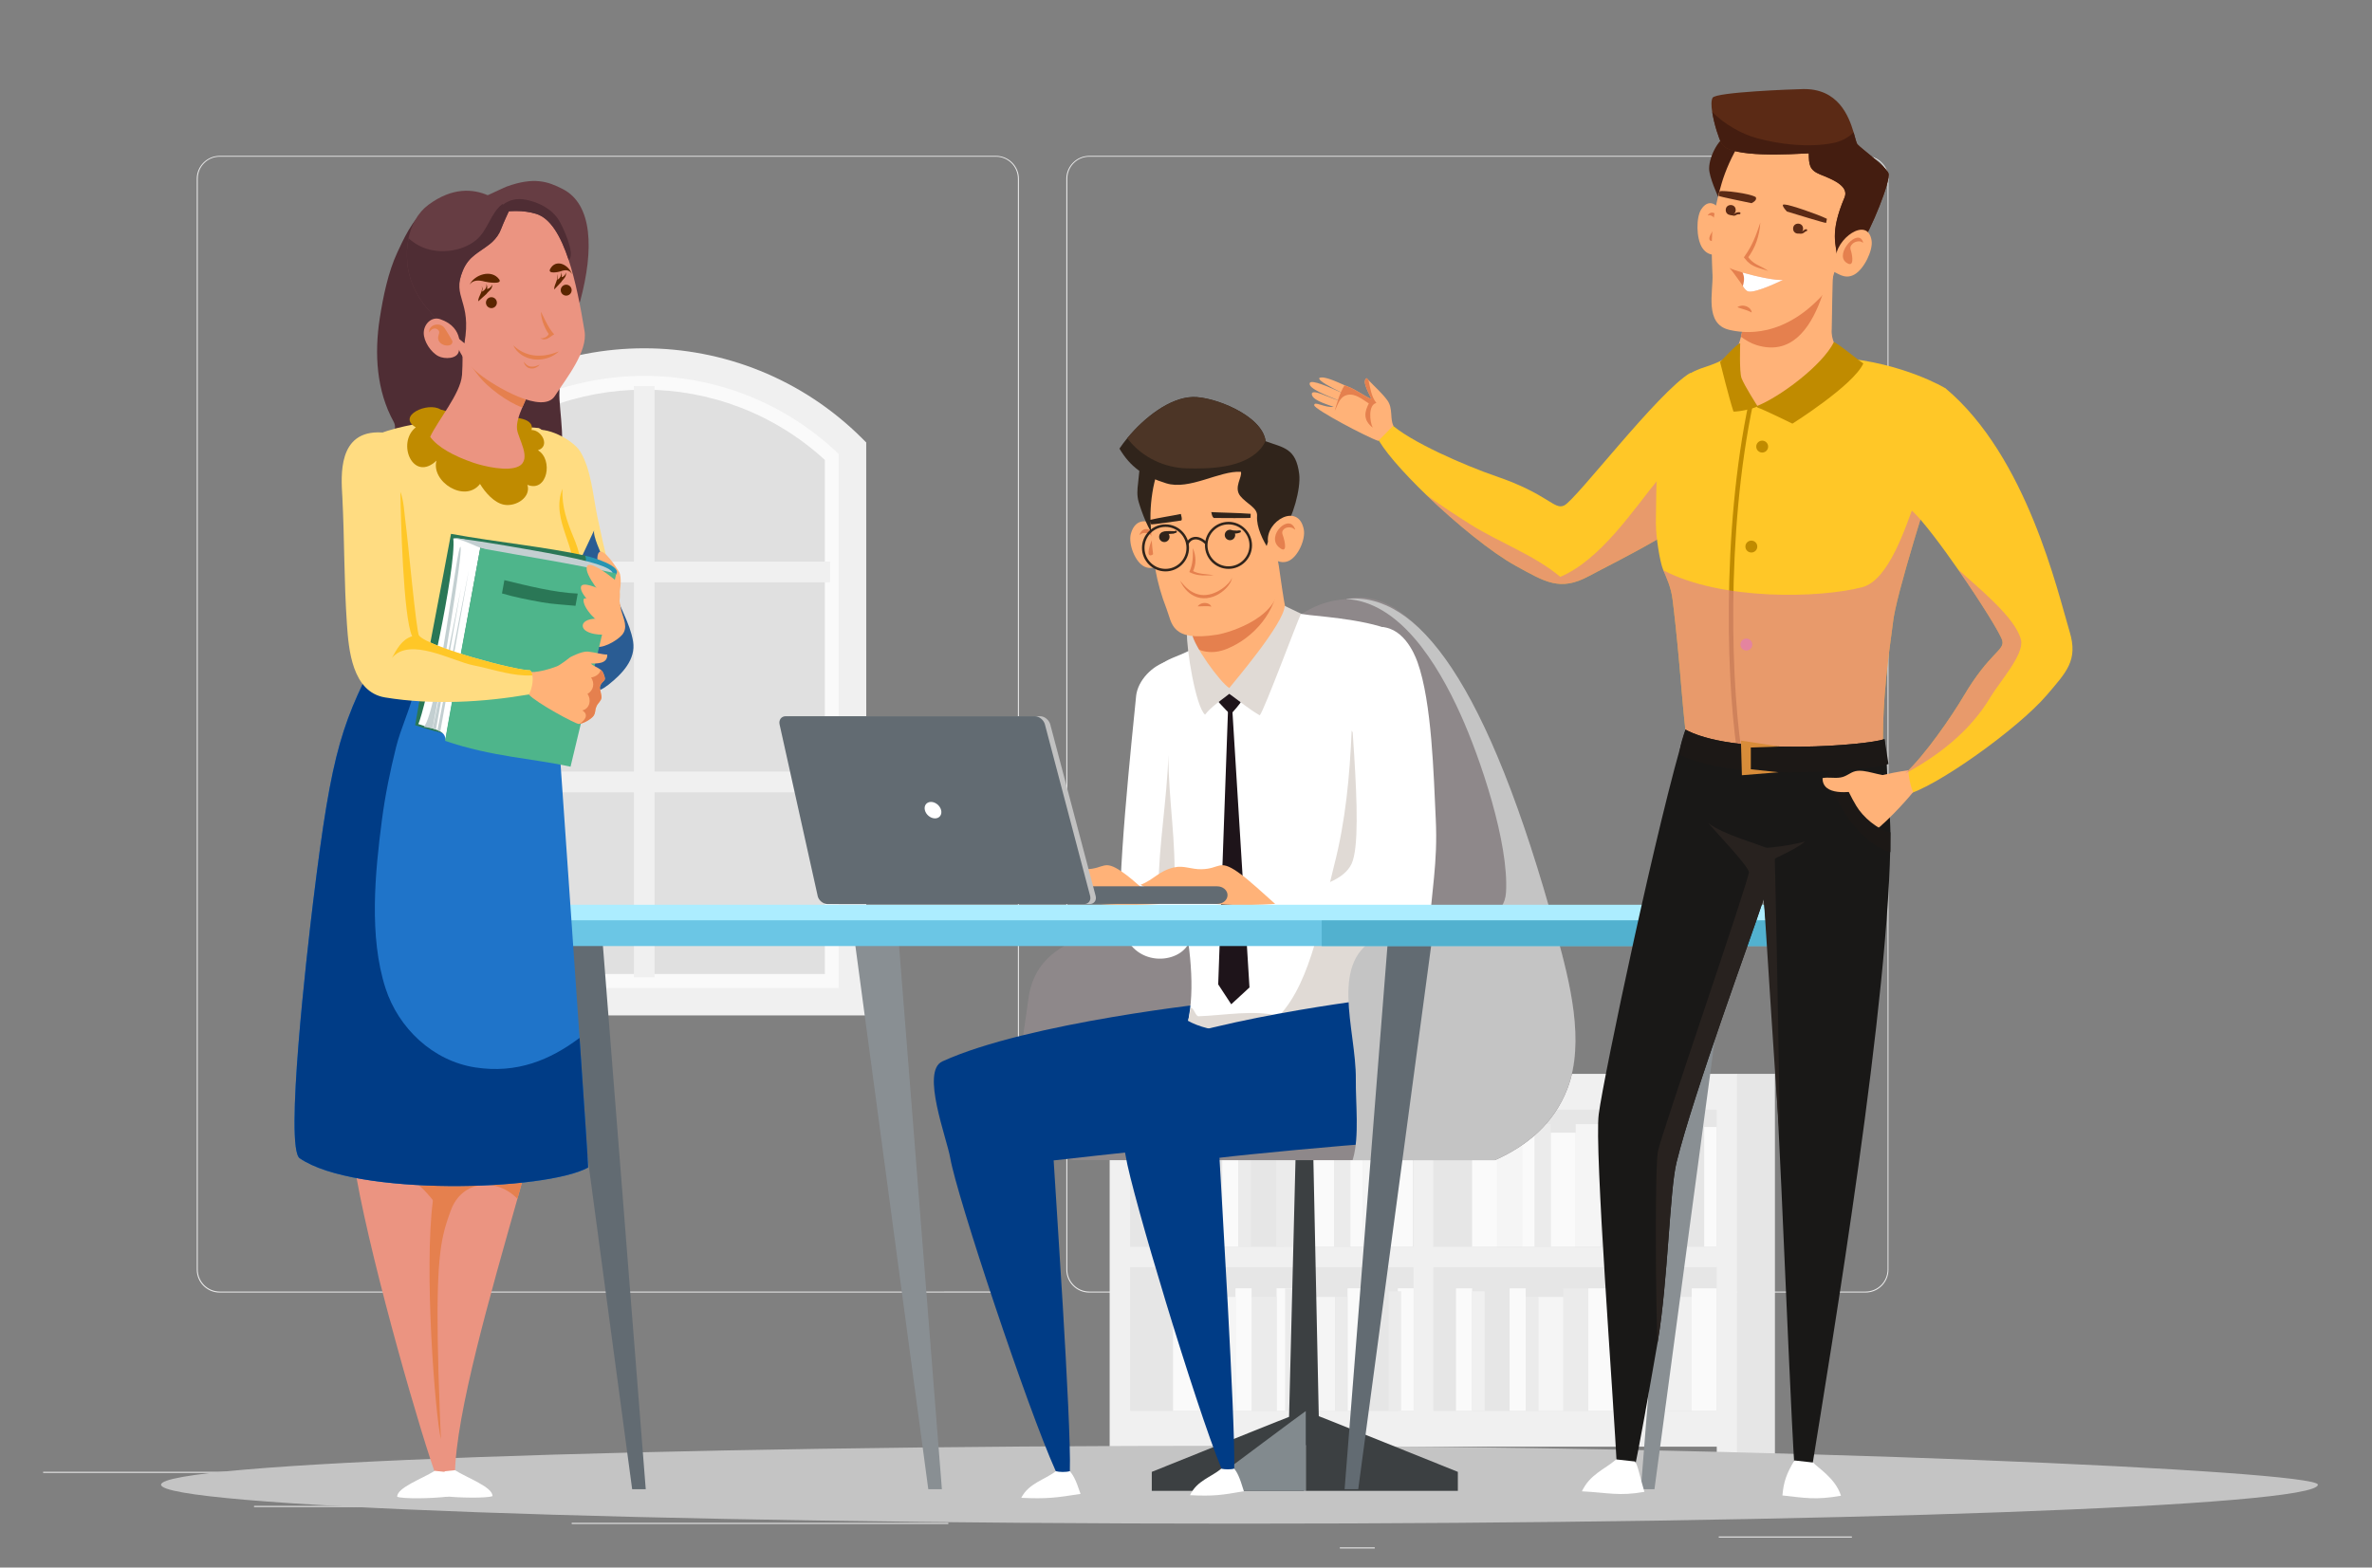 <?xml version="1.0" encoding="UTF-8"?><svg xmlns="http://www.w3.org/2000/svg" viewBox="0 0 590 390"><rect x="0" y="0" width="590" height="390" fill="#808080" stroke="none"/><defs><style>.cls-1{fill:#2a7756;}.cls-2{fill:#f0f0f0;}.cls-3{fill:#2a5c93;}.cls-4{fill:#fff;}.cls-5{fill:#4c3526;}.cls-6{fill:#ffb278;}.cls-7{fill:#4eb58b;}.cls-8{fill:#fafafa;}.cls-9{fill:#f5f5f5;}.cls-10{fill:#1e141a;}.cls-11{fill:#52b1cf;}.cls-12{isolation:isolate;}.cls-13{fill:#6bc6e5;}.cls-14{fill:#c08b00;}.cls-15{fill:#1c1816;}.cls-16{fill:#ffdc81;}.cls-17{fill:#e0e0e0;}.cls-18{fill:#828a8e;}.cls-19{fill:#441d10;}.cls-20{fill:#2895b2;}.cls-21{fill:#5b2500;}.cls-22{fill:#8e888a;}.cls-23{fill:#e6e6e6;}.cls-24{fill:#d87c98;}.cls-25{fill:#4f2d34;}.cls-26{fill:#acedff;}.cls-27{fill:#eb9481;}.cls-28{fill:#e0dad5;}.cls-29{fill:#191817;}.cls-30{fill:#30241b;}.cls-31{fill:#c3cfd1;}.cls-32{fill:#3c4042;}.cls-33{fill:#5b2a15;}.cls-34{fill:#ebebeb;}.cls-35{fill:#003c86;}.cls-36{fill:#ffc727;}.cls-37{fill:#d88c39;}.cls-38{fill:#626b72;}.cls-39{fill:#c1c1c1;}.cls-40{mix-blend-mode:multiply;opacity:.6;}.cls-41{fill:#1f74c9;}.cls-42{fill:#f490aa;}.cls-43{fill:#28221f;}.cls-44{fill:#898f93;}.cls-45{fill:#e5804e;}.cls-46{fill:#c4c4c4;}.cls-47{fill:#663d43;}</style></defs><g class="cls-12"><g id="Layer_1"><g id="freepik--background-complete--inject-14"><rect class="cls-34" x="10.73" y="366.18" width="500" height=".25"/><rect class="cls-34" x="427.51" y="382.27" width="33.12" height=".25"/><rect class="cls-34" x="333.26" y="384.99" width="8.69" height=".25"/><rect class="cls-34" x="407.32" y="372.99" width="19.19" height=".25"/><rect class="cls-34" x="63.19" y="374.67" width="43.19" height=".25"/><rect class="cls-34" x="115.29" y="374.67" width="6.33" height=".25"/><rect class="cls-34" x="142.2" y="378.89" width="93.68" height=".25"/><path class="cls-34" d="M247.73,321.58H54.64c-3.15,0-5.7-2.56-5.7-5.71V44.44c.03-3.13,2.57-5.65,5.7-5.66H247.73c3.15,0,5.71,2.56,5.71,5.71h0V315.87c0,3.15-2.56,5.71-5.71,5.71ZM54.64,38.98c-3.01,0-5.45,2.45-5.45,5.46V315.87c0,3.01,2.44,5.45,5.45,5.46H247.73c3.01,0,5.45-2.45,5.46-5.46V44.44c0-3.01-2.45-5.45-5.46-5.46H54.64Z"/><path class="cls-34" d="M464.04,321.58h-193.1c-3.15,0-5.7-2.56-5.71-5.71V44.44c.03-3.13,2.58-5.65,5.71-5.66h193.1c3.13,.01,5.66,2.53,5.69,5.66V315.87c0,3.15-2.54,5.7-5.69,5.71ZM270.94,38.98c-3.01,0-5.45,2.45-5.46,5.46V315.87c0,3.01,2.45,5.45,5.46,5.46h193.1c3.01,0,5.45-2.45,5.46-5.46V44.44c0-3.01-2.45-5.45-5.46-5.46h-193.1Z"/><polygon class="cls-17" points="108.45 111.49 145.24 90.08 173.58 90.08 210.99 110.47 210.99 249.2 108.45 249.2 108.45 111.49"/><path class="cls-8" d="M212.04,249.19H108.45V111.49l1-1c13.62-13.13,31.82-20.44,50.74-20.39h0c18.92-.05,37.12,7.26,50.75,20.39l1.05,1,.05,137.7Zm-96.72-6.87h89.85V114.43c-25.42-23.31-64.43-23.31-89.85,0v127.89Z"/><polygon class="cls-2" points="157.67 243.15 162.82 243.15 162.82 197.11 206.47 197.11 206.47 191.96 162.82 191.96 162.82 144.87 206.47 144.87 206.47 139.72 162.82 139.72 162.82 96.06 157.67 96.06 157.67 139.72 114.02 139.72 114.02 144.87 157.67 144.87 157.67 191.96 114.02 191.96 114.02 197.11 157.67 197.11 157.67 243.15"/><path class="cls-2" d="M215.48,252.63H105.01V110.08l1-1c29.97-29.9,78.48-29.9,108.45,0l1,1,.02,142.55Zm-103.6-6.85h96.73V112.95c-27.04-25.91-69.69-25.91-96.73,0V245.78Z"/><path class="cls-17" d="M355.19,248.36c0-.22-.73-21.68-4.22-25.07-3.49-3.39-7.29-.12-7.46,0l-.35-.42s4.45-3.62,8.19,0,4.38,24.58,4.38,25.47l-.54,.02Z"/><path class="cls-17" d="M355.49,252.58c0-.26-2.38-25.77,6.93-36.46l.41,.36c-9.16,10.52-6.82,35.79-6.79,36l-.55,.1Z"/><path class="cls-17" d="M355.15,249.88h-.55c0-.29,1.83-29-5-35.28l.37-.4c7.02,6.42,5.26,34.49,5.18,35.68Z"/><path class="cls-17" d="M356.04,249.86h-.55c0-.79,.23-19.39,5.51-22.42,1.02-.66,2.29-.78,3.42-.33,3.19,1.32,4.78,7,4.84,7.24l-.52,.15c0-.06-1.58-5.67-4.53-6.89-.97-.38-2.06-.27-2.94,.3-5.01,2.87-5.23,21.76-5.23,21.95Z"/><path class="cls-17" d="M353.98,249.88h-.54c0-.14,.79-14.69-3.13-19.82-.66-1.08-1.82-1.74-3.08-1.76-2.57,.18-4.73,4-4.75,4l-.48-.26c.1-.17,2.32-4.06,5.19-4.26,1.45,0,2.8,.76,3.55,2,4.05,5.2,3.28,19.49,3.24,20.1Z"/><path class="cls-17" d="M354.84,251.86c-.1-1.42-2.57-34.64,1.76-40.5l.44,.33c-4.21,5.69-1.68,39.78-1.65,40.12l-.55,.05Z"/><path class="cls-34" d="M365.6,230.47s-2.6,1-1.83,3.22,9,6,9,6c0,0,3.44-3.15,.28-8.28s-7.38-2.55-7.45-.94Z"/><path class="cls-34" d="M354.31,226.17s2.76-.11,2.92,2.27-6,9-6,9c0,0-4.39-1.59-3.45-7.54s5.84-5.19,6.53-3.73Z"/><path class="cls-34" d="M351.97,214.78s1.84-.2,1.69-1.32-7.17-4-11.31,.66c0,0,2.65,4.56,6.49,4.62,3.84,.06,3.13-3.96,3.13-3.96Z"/><path class="cls-34" d="M355.4,212.04s-1.67,.8-2.14-.23,4-7.2,10-5.42c0,0,.16,5.27-3.06,7.35-3.22,2.08-4.8-1.7-4.8-1.7Z"/><path class="cls-34" d="M346.67,229.57s1.27-1-.1-1.53-8.11-.36-8.18,6.31c0,0,7.85,1.31,8.82-1.24,.97-2.55-.54-3.54-.54-3.54Z"/><path class="cls-34" d="M362.67,214.6s-1.27-1,.11-1.53,8.11-.36,8.18,6.31c0,0-7.85,1.31-8.82-1.24s.53-3.54,.53-3.54Z"/><path class="cls-34" d="M358.53,219.97s-.12-1.25,.89-.76,4.52,4.28,.88,7.88c0,0-4.9-3.63-4-5.52s2.23-1.6,2.23-1.6Z"/><path class="cls-34" d="M345.53,221.78s.77-1-.35-1.12-6.11,1.21-4.94,6.19c0,0,6.08-.45,6.34-2.52s-1.05-2.55-1.05-2.55Z"/><polygon class="cls-2" points="366.08 268.36 345.21 268.36 342.96 245.51 368.33 245.51 366.08 268.36"/><rect class="cls-23" x="341.85" y="242.99" width="27.6" height="5.04"/><rect class="cls-23" x="354.1" y="273.24" width="75.81" height="81.59"/><rect class="cls-23" x="431.96" y="267.17" width="9.53" height="98.25"/><rect class="cls-8" x="366.17" y="279.67" width="6.21" height="30.49"/><rect class="cls-9" x="391.93" y="279.67" width="6.21" height="30.49"/><rect class="cls-9" x="372.38" y="281.81" width="6.21" height="28.35"/><rect class="cls-8" x="385.71" y="281.81" width="6.21" height="28.35"/><rect class="cls-34" x="381.7" y="279.67" width="4.01" height="30.49"/><rect class="cls-8" x="378.59" y="281.81" width="3.11" height="28.35"/><rect class="cls-34" x="398.14" y="279.67" width="6.21" height="30.49"/><rect class="cls-23" x="404.35" y="281.81" width="6.21" height="28.35"/><rect class="cls-23" x="417.68" y="281.81" width="6.21" height="28.35"/><rect class="cls-8" x="413.66" y="279.67" width="4.01" height="30.49"/><rect class="cls-34" x="410.56" y="281.81" width="3.11" height="28.35"/><rect class="cls-8" x="423.89" y="280.39" width="3.11" height="29.77"/><rect class="cls-8" x="420.79" y="320.54" width="6.21" height="30.49"/><rect class="cls-8" x="395.03" y="320.54" width="6.21" height="30.49"/><rect class="cls-2" x="414.58" y="322.67" width="6.21" height="28.35"/><rect class="cls-34" x="401.25" y="322.67" width="6.21" height="28.35"/><rect class="cls-8" x="407.46" y="320.54" width="4.01" height="30.49"/><rect class="cls-9" x="411.46" y="322.67" width="3.11" height="28.35"/><rect class="cls-34" x="388.82" y="320.54" width="6.21" height="30.49"/><rect class="cls-9" x="382.61" y="322.67" width="6.21" height="28.35"/><rect class="cls-23" x="369.28" y="322.67" width="6.21" height="28.35"/><rect class="cls-8" x="375.49" y="320.54" width="4.01" height="30.49"/><rect class="cls-8" x="362.16" y="320.54" width="4.01" height="30.49"/><rect class="cls-34" x="379.5" y="322.67" width="3.11" height="28.35"/><rect class="cls-2" x="366.17" y="321.25" width="3.11" height="29.77"/><path class="cls-2" d="M429.53,267.17h-77.8v92.75h75.29v5.51h5.08v-98.26h-2.57Zm-2.54,83.86h-70.49v-35.76h70.49v35.76Zm0-40.84h-70.49v-34.12h70.49v34.12Z"/><rect class="cls-23" x="278.17" y="273.25" width="75.81" height="81.59"/><rect class="cls-23" x="281.09" y="358.93" width="9.53" height="6.5"/><rect class="cls-8" x="345.21" y="279.67" width="6.21" height="30.49"/><rect class="cls-9" x="319.46" y="279.67" width="6.21" height="30.49"/><rect class="cls-9" x="339.01" y="281.81" width="6.21" height="28.35"/><rect class="cls-8" x="325.68" y="281.81" width="6.21" height="28.35"/><rect class="cls-34" x="331.89" y="279.67" width="4.01" height="30.49"/><rect class="cls-8" x="335.89" y="281.81" width="3.11" height="28.35"/><rect class="cls-34" x="317.35" y="279.67" width="6.21" height="30.49"/><rect class="cls-23" x="311.14" y="281.81" width="6.21" height="28.35"/><rect class="cls-23" x="297.81" y="281.81" width="6.21" height="28.35"/><rect class="cls-8" x="304.02" y="279.67" width="4.01" height="30.49"/><rect class="cls-34" x="308.02" y="281.81" width="3.11" height="28.35"/><rect class="cls-9" x="294.69" y="280.39" width="3.11" height="29.77"/><rect class="cls-8" x="291.78" y="320.53" width="6.21" height="30.49"/><rect class="cls-8" x="317.53" y="320.53" width="6.21" height="30.49"/><rect class="cls-9" x="297.99" y="322.68" width="6.21" height="28.35"/><rect class="cls-34" x="311.32" y="322.68" width="6.21" height="28.35"/><rect class="cls-8" x="307.31" y="320.53" width="4.01" height="30.49"/><rect class="cls-9" x="304.2" y="322.68" width="3.11" height="28.35"/><rect class="cls-34" x="319.65" y="320.53" width="6.21" height="30.49"/><rect class="cls-9" x="325.86" y="322.68" width="6.21" height="28.35"/><rect class="cls-23" x="339.19" y="322.68" width="6.21" height="28.35"/><rect class="cls-8" x="335.18" y="320.53" width="4.01" height="30.49"/><rect class="cls-8" x="347.69" y="320.53" width="4.01" height="30.49"/><rect class="cls-34" x="332.07" y="322.68" width="3.11" height="28.35"/><rect class="cls-34" x="345.4" y="321.26" width="3.11" height="29.77"/><path class="cls-2" d="M276.01,267.17v98.26h5.09v-5.51h75.28v-92.75h-80.37Zm5.09,48.1h70.49v35.76h-70.49v-35.76Zm0-39.2h70.49v34.12h-70.49v-34.12Z"/></g><path class="cls-46" d="M40.06,369.38c0,5.35,120.1,9.69,268.24,9.69s268.24-4.34,268.24-9.69c0-3.5-137.76-9.69-268.24-9.69-148.15,0-268.24,4.34-268.24,9.69Z"/><g><g><g><g><polygon class="cls-32" points="326.23 266.88 328.18 359.57 320.46 359.57 322.78 266.88 326.23 266.88"/><g><g><path class="cls-32" d="M324.79,351.06c1.42,.47,37.83,15.13,37.83,15.13v4.73h-37.83v-19.86Z"/><path class="cls-32" d="M324.32,351.06c-1.42,.47-37.83,15.13-37.83,15.13v4.73h37.83v-19.86Z"/></g><path class="cls-18" d="M324.79,351.06c-.76,.47-20.34,15.13-20.34,15.13v4.73h20.34v-19.86Z"/></g></g><g><path class="cls-22" d="M255.75,248.79c2.65-20.59,28.6-14.33,36.89-29.21,4.08-7.34,11.65-44.89,20.76-54.74,3.7-4-1.64,24.38-1.64,24.38-2.86,15.52,1.52,32.51-1.18,48.47-1.58,9.32-4.85,17.03-11.48,23.05-4.71,4.27-11.2,7.28-15.04,12.6-3.15,4.36-3.81,9.97-5.24,14.73-32.52,4.77-25.24-22.32-23.06-39.27Z"/><path class="cls-22" d="M263.79,256.13c10.01-8.72,29.32-4.05,32.75-14.13,3.76-11.06,2.48-90.68,38.32-92.96,.06,0,.13-.04,.19-.05,15.31-3.68,34.79,19.69,52.22,83.63,3.14,11.51,7.09,26.58,2.61,38.23-3.34,8.68-10,14.22-18.04,17.8h-104.03c-4.83,0-8.75-4.34-8.75-9.7,0-3.31-1.89-17.04,4.73-22.81Z"/></g><g><g><path class="cls-4" d="M262.61,366.03h3.5c.75,.9,1.39,1.82,2.66,5.64-6.08,.97-8.43,1.27-14.75,.98,1.92-3.68,5.73-4.41,8.6-6.62Z"/><path class="cls-35" d="M234.37,264.08c21.38-9.78,68.24-14.69,68.24-14.69,23.24,4.06,19.98,23.52,17.89,33.33-7.21,.34-51.37,5.16-58.42,5.98,.31,5.92,4.43,65.15,4.03,77.31-.91,.28-2.59,.26-3.5,.01-7.15-15.86-24.63-68.52-26.24-77.86-.86-5.03-7.35-21.63-1.99-24.08Z"/></g><g><g><path class="cls-4" d="M287.76,197.63c1.51,10.52,11.1,37.77,7.98,55.22-.12,.66-.25,1.31-.41,1.94-.97,3.89,35.53-1.46,47.84,17.79,.72,1.13,1.77-3.21,2.89-10.48,2.92-19,6.33-58.01,5.72-71.55-.49-10.71,1.92-28.14-3.89-32.6-4.47-3.43-18.22-4.48-22.16-4.93-5.21-.6-15.53-2.8-17.2-5.68l-3.19,7.93c-1.86,2.75-5.02,3.26-8.17,5.7-3.38,2.61-8.44,2.6-10.38,6.81-.05,7.89-.19,21.71,.97,29.85Z"/><g><path class="cls-6" d="M296.52,162.66c1.39,2.47,6.6,9.23,9.41,9.99,5.45-3.7,10.87-11.36,15.25-17.03-2.11-3.24-2.72-15.54-3.89-18.49-.38-.97-2.32,6.88-2.98,5.43-1.15-2.51-2.33-5.29-2.2-6.71l-16.68,16.22c1.29,2.31,.43,5.77,.57,8.41,.04,.83,.18,1.58,.52,2.19Z"/><path class="cls-45" d="M295.99,160.47c2.55,1.72,5.5,2.44,9.2,.95,6.76-2.73,12.51-9.54,12.63-16.68-1.15-2.51-5.85-7.48-5.72-8.9l-16.68,16.22c1.29,2.31,.43,5.77,.57,8.41Z"/></g><path class="cls-28" d="M315.98,145.71s.01,.06,.02,.09c-.12-.04-.24-.07-.34-.09h.32Z"/></g><path class="cls-28" d="M343.17,272.58c.72,1.13,1.77-3.21,2.89-10.48,.41-3.65,.65-6.83,.85-8.28,2.54-17.88,3.41-35.5,3.41-53.54l-14.11-18.49c-.49,11.19-1.48,22.35-4.38,33.58-2.91,11.26-5.48,28.78-13.72,37.4-6.17-1.61-13.65-.14-19.96,.07-.81,.03-1.15-2.1-1.95-2.12-.12,.66-1.42,7.28-1.58,7.91-.97,3.89,36.24-5.3,48.56,13.95Z"/><path class="cls-4" d="M282.57,173.29c.4-4.1,4.22-7.79,7.79-8.76,3.25-.89,7.41,39.64,7.41,39.64-1.64,7.4,.93,22.96-1.95,30.17-2.24,5.61-14.23,6.71-16.81-3.95-1.72-7.09,2.78-48.99,3.57-57.1Z"/><g><path class="cls-28" d="M292.08,220.59c.17-.09,.87,.72-.03,.04,0-.01,0-.03,0-.04h.03Z"/><path class="cls-28" d="M290.62,187.95c0,10.9,2.02,21.88,1.43,32.64h-3.87c0-9.83,2.12-22.04,2.43-32.64Z"/></g><path class="cls-4" d="M312.19,221.69c1.99,.41,7.99-.27,11.19-.46,4.56-.28,10.99-2.33,12.82-6.35,3.54-7.78-1.65-45.66-.49-54.02,.36-2.58,3.41-4.6,6.81-4.87,6.33-.49,9.26,6.51,10.06,8.73,3.6,10.03,4.02,28.31,4.54,38.96,.56,11.32-1.13,17.92-1.7,29.13-12.38,3.53-33.26,2.25-44.21-4.31l.97-6.81Z"/><g><path class="cls-10" d="M307.22,171.99c.11-1.32,1.64,1.61,1.58,2.26-.07,.75-2.19,2.77-2.64,3.53-1.22-.98-4.48-4.66-4.46-4.82l5.52-.97Z"/><polygon class="cls-10" points="306.44 175.24 310.79 245.67 306.25 249.86 303.01 244.91 305.5 175.24 306.44 175.24"/></g><path class="cls-6" d="M292.08,215.8c2.35-.54,4.2,.51,6.76,.46,4.67-.09,4.29-2.59,9.03,.69,2.9,2.01,6.66,5.63,9.3,7.93,0,0-20.03,1.6-22.06-2.6-4.62-.27-7.14,.22-11.42-2.15,3.41-1.31,4.48-3.44,8.39-4.34Z"/><path class="cls-6" d="M263.37,215.8c2.35-.54,4.2,.51,6.76,.46,4.67-.09,4.29-2.59,9.03,.69,2.9,2.01,6.66,5.63,9.3,7.93,0,0-20.03,1.6-22.06-2.6-4.62-.27-7.14,.22-11.42-2.15,3.41-1.31,4.48-3.44,8.39-4.34Z"/><path class="cls-28" d="M295.24,157.58c.31-.09,.94-.09,1.25,0,.33,2.92,6.83,12,9.27,13.6,1.14-1.46,13.63-16.06,13.79-20.44,0,0,2.43,1.14,4.06,1.95-.96,1.93-9.11,23.92-10.26,25.28-2.63-1.49-5.12-3.6-7.58-5.35-2.06,1.64-4.37,3.08-6.04,5.18-2.35-2.04-4.66-16.61-4.48-20.23Z"/></g><path class="cls-35" d="M286.06,255.08c2.2-1.08,4.91-1.49,6.65-3.28,3.59,4.2,14.01,6.06,18.67,3.67l-13.61,13.61c-4.5-3.11-8.54-6.24-13.55-8.49-1.52-.68-3.34-1.13-4.45-2.2,2.18-.91,4.16-2.27,6.28-3.31Z"/><g><path class="cls-4" d="M303.81,365.37h3.18c.68,.9,1.26,1.82,2.41,5.64-5.52,.97-7.66,1.27-13.4,.98,1.75-3.68,5.2-4.41,7.81-6.62Z"/><path class="cls-35" d="M278.17,263.43c19.41-9.78,64.91-15.08,64.91-15.08,4.1,8.95,.79,26.31-1.11,36.12-6.55,.34-32.23,2.76-38.64,3.58,.28,5.92,4,65.86,3.66,77.31-.82,.28-2.36,.26-3.18,.01-6.49-15.86-22.37-68.52-23.83-77.86-.79-5.03-6.68-21.63-1.81-24.08Z"/></g><path class="cls-46" d="M371.83,288.63h-35.4c.04-.14,.09-.26,.13-.4,1.58-5.54,.62-13.71,.68-19.72,.12-12.6-7.03-29.67,5.98-35.52,8.9-4,30.67,.82,31.38-11.01,.73-12.21-6.32-33.24-11.38-44.39-5.69-12.54-15.08-27.86-28.38-28.56,.06-.02,.13-.04,.19-.05,17.31-1.63,34.79,19.69,52.22,83.63,3.14,11.51,7.09,26.58,2.61,38.23-3.34,8.68-10,14.22-18.04,17.8Z"/></g></g><g><polygon class="cls-44" points="430.15 231.64 411.52 370.51 408.14 370.51 419.15 230.88 430.15 231.64"/><polygon class="cls-38" points="356.47 231.64 337.84 370.51 334.45 370.51 345.46 230.88 356.47 231.64"/><polygon class="cls-38" points="138.61 231.64 157.24 370.51 160.62 370.51 149.62 230.88 138.61 231.64"/><polygon class="cls-44" points="212.27 231.64 230.9 370.51 234.28 370.51 223.28 230.88 212.27 231.64"/><g><g><rect class="cls-13" x="124.03" y="227.02" width="319.21" height="8.35"/><rect class="cls-11" x="328.76" y="227.02" width="114.49" height="8.35"/></g><rect class="cls-26" x="114.83" y="225.1" width="337.62" height="3.86"/></g></g><g><path class="cls-38" d="M221.06,222.7c0,1.21,1.15,2.19,2.57,2.19h79.13c1.42,0,2.57-.98,2.57-2.19h0c0-1.21-1.15-2.19-2.57-2.19h-79.13c-1.42,0-2.57,.98-2.57,2.19h0Z"/><g><path class="cls-39" d="M204.74,222.88c.25,1.13,1.38,2.05,2.51,2.05h63.76c1.13,0,1.81-.92,1.51-2.05l-11.28-42.64c-.3-1.13-1.43-2.05-2.53-2.05h-61.93c-1.1,0-1.79,.92-1.53,2.05l9.51,42.64Z"/><path class="cls-38" d="M203.37,222.88c.25,1.13,1.37,2.05,2.51,2.05h63.76c1.13,0,1.81-.92,1.51-2.05l-11.24-42.64c-.3-1.13-1.43-2.05-2.53-2.05h-61.93c-1.1,0-1.79,.92-1.54,2.05l9.47,42.64Z"/><path class="cls-4" d="M230.05,201.56c.27,1.13,1.4,2.05,2.52,2.05s1.8-.92,1.52-2.05c-.28-1.13-1.41-2.05-2.52-2.05s-1.8,.92-1.52,2.05Z"/></g></g></g><g><g><path class="cls-6" d="M289.99,136.47c.91-5.06-6.92-10.29-8.71-3.64-.66,2.47,1.04,7.05,3.42,8.16,2.53,1.17,4.67-1.23,6.03-1.54l-.74-2.98Z"/><path class="cls-45" d="M283.46,132.97l.1,.11c.45-.63,1.9-.65,2.54-.08,.79,.71,.47,1.25,.13,2.07-.35,.88-1.44,4.44,.98,2.58,3.41-2.61-2.11-8.73-3.76-4.68Z"/></g><path class="cls-30" d="M283.09,120.14c.17-1.34,.34-4.87,.97-5.51l5.61,2.88c.13,.67-.73,1.9-1.06,2.68-.73,1.73-1.08,3.57-1.21,5.43-.2,2.84,.07,5.63,.03,8.47-1.83-2.44-3.32-6.24-4.19-9.16-.47-1.58-.37-3.13-.15-4.78Z"/><path class="cls-6" d="M290.16,151.47c-2.58-6.64-3.55-12.49-3.97-21.45-.28-5.94,1.22-14.76,4.72-17.63,7.27-5.96,14.11-3.45,21.5,2.25,0,0,5.03,25.16,5.6,29.6,1.18,9.16-12.22,13.17-15.27,13.66-11.52,1.83-11.17-2.79-12.58-6.43Z"/><path class="cls-30" d="M311.09,127.83l-.03,.99c-.34,.15-7.55,.04-9.13,.05-.55-.39-.48-1.05-.65-1.46,3.29,.17,6.46,.17,9.81,.42Z"/><path class="cls-30" d="M285.85,129.39l.47,1.05c.35,.13,6.22-.78,7.53-.95,.28-.47-.08-1.16-.12-1.62-2.63,.54-5.23,.89-7.88,1.52Z"/><path class="cls-45" d="M296.71,136.43c0,.25,0,.49,0,.74,0,.24,0,.49,0,.73,0,.24-.02,.48-.02,.72l-.06,.72-.1,.71c-.06,.23-.1,.47-.15,.7l-.21,.69-.26,.68-.08,.21,.23,.1c.22,.1,.45,.2,.68,.29,.11,.05,.24,.08,.36,.12l.37,.1c.24,.08,.5,.1,.76,.14,.25,.04,.51,.05,.76,.07,.13,.01,.25,0,.38,.01h.37c.25,0,.49,0,.74,0,.24,0,.49,0,.73-.01,.24,0,.49,0,.74,0-.24-.05-.48-.1-.72-.14-.24-.04-.49-.06-.73-.09-.49-.06-.97-.1-1.44-.16-.23-.04-.47-.06-.69-.12l-.33-.08c-.11-.02-.22-.05-.32-.09l-.31-.11c-.1-.04-.21-.06-.3-.11-.19-.09-.38-.18-.58-.27l.15,.31,.29-.71c.08-.24,.14-.49,.21-.73,.05-.25,.09-.49,.13-.74l.04-.75c-.01-.25-.03-.5-.05-.74-.03-.25-.08-.49-.12-.74-.06-.24-.12-.49-.19-.73-.08-.24-.17-.48-.26-.72Z"/><path class="cls-45" d="M301.31,150.95s-.02-.06-.07-.16c-.04-.09-.15-.24-.3-.36-.15-.13-.35-.24-.58-.31-.23-.08-.48-.1-.73-.11-.5,0-.97,.18-1.27,.4-.15,.1-.27,.21-.34,.3-.07,.09-.1,.14-.1,.14,0,0,.07,0,.17,0,.11,0,.25,0,.42,0,.33,0,.74-.02,1.14-.03,.1,0,.2,0,.3,0,.1,0,.19,0,.28,0,.09,0,.18,0,.27,0,.08,.01,.17,0,.25,.02,.16,.02,.28,.03,.39,.06,.1,.03,.17,.04,.17,.04Z"/><path class="cls-30" d="M278.45,111.62c2.76,4.62,6.06,6.89,11.62,8.62,5.78,1.8,13.22-3.18,18.59-2.86,.4,1.29-1.88,3.88-.15,6.03,1.54,1.91,4.32,2.92,4.17,4.94-.21,2.84,1.58,6.29,2.75,8.08l4.1-5.31c1.91-2,4.09-9.52,3.63-13.19-.81-6.47-3.87-6.51-8.36-8.16,0-.03,0-.06-.01-.09-.91-6.43-13-11.07-18.13-10.91-5.72,.17-12.06,5.13-16.28,10.26-.71,.86-1.36,1.73-1.93,2.58Z"/><g><path class="cls-6" d="M315.39,134.78c-.62-5.11,7.51-9.87,8.9-3.12,.52,2.5-1.45,6.98-3.89,7.95-2.6,1.03-4.59-1.5-5.93-1.89l.92-2.93Z"/><path class="cls-45" d="M322.12,131.67l-.11,.1c-.42-.66-1.86-.76-2.53-.22-.83,.67-.54,1.22-.25,2.06,.3,.9,1.18,4.52-1.13,2.52-3.25-2.8,2.62-8.59,4.03-4.46Z"/></g><path class="cls-45" d="M306.41,143.8s-.02,.06-.07,.17c-.05,.11-.13,.26-.25,.45-.24,.37-.65,.85-1.21,1.34-.28,.25-.6,.49-.95,.74-.35,.24-.74,.46-1.14,.68-.41,.21-.85,.38-1.3,.54-.45,.14-.93,.25-1.4,.3-.48,.05-.95,.05-1.42-.02-.46-.09-.92-.17-1.33-.35-.42-.16-.8-.38-1.16-.6-.17-.12-.34-.24-.5-.36-.16-.12-.3-.25-.45-.37-.15-.11-.27-.25-.39-.37-.12-.12-.25-.23-.34-.35-.2-.23-.4-.42-.53-.6-.28-.35-.45-.54-.45-.54,0,0,.11,.23,.32,.63,.1,.2,.25,.43,.42,.7,.18,.26,.39,.55,.65,.85,.13,.14,.27,.3,.42,.45,.16,.14,.32,.29,.5,.44,.36,.28,.77,.56,1.23,.77,.45,.23,.97,.38,1.5,.47,.53,.08,1.08,.09,1.62,.05,.54-.07,1.07-.2,1.57-.36,.5-.18,.96-.41,1.39-.66,.86-.51,1.56-1.12,2.08-1.72,.26-.29,.47-.59,.65-.86,.17-.27,.3-.52,.38-.74,.09-.21,.13-.39,.15-.51,.02-.12,.03-.18,.03-.18Z"/><path class="cls-5" d="M280.38,109.04c.17,.21,.34,.41,.5,.6,3.5,4.26,8.85,6.73,14.25,6.88,5.7,.16,13.93-.04,18.19-4.61,.62-.67,1.11-1.41,1.47-2.21-.91-6.43-13-11.07-18.13-10.91-5.72,.17-12.06,5.13-16.28,10.26Z"/><g><path class="cls-30" d="M299.72,135.68c0-3.23,2.63-5.85,5.85-5.85s5.85,2.63,5.85,5.85-2.63,5.85-5.85,5.85-5.85-2.63-5.85-5.85Zm.63,0c0,2.88,2.34,5.22,5.22,5.22s5.22-2.34,5.22-5.22-2.34-5.22-5.22-5.22-5.22,2.34-5.22,5.22Z"/><path class="cls-30" d="M284.05,136.31c0-3.23,2.63-5.85,5.85-5.85s5.85,2.63,5.85,5.85-2.63,5.85-5.85,5.85-5.85-2.63-5.85-5.85Zm.63,0c0,2.88,2.34,5.22,5.22,5.22s5.22-2.34,5.22-5.22-2.34-5.22-5.22-5.22-5.22,2.34-5.22,5.22Z"/><path class="cls-30" d="M295.57,135.49c.34-.73,.86-1.17,1.51-1.27,.87-.14,1.88,.31,2.72,1.2l.46-.43c-.98-1.05-2.2-1.57-3.28-1.39-.61,.1-1.45,.46-1.99,1.63l.57,.27Z"/></g></g></g><g><g><path class="cls-27" d="M88.64,292.8c4.15,23.16,16.59,66.01,20.08,75.03,1.08,2.8,1.74-3.43,2.38-.48-.04-.27-.07-.55-.11-.83-.58-4.49-1.13-9.52-1.57-14.74-.88-10.44-1.3-21.6-.55-30.65,.02-.26,.04-.51,.07-.77v-.03c.37-4.27,.8-8.65,1.32-13.07,.34-2.93,.72-5.87,1.13-8.82,.57-4.05,1.2-8.09,1.9-12.06,.45-2.55,.92-5.07,1.42-7.55,.63-3.1,1.3-6.14,2.02-9.07l-14.02,.49-13.57,.47c-.86,2.09-1.31,4.51-1.58,6.92-.1,.9-.18,1.8-.24,2.68-.18,2.56,.34,6.96,1.33,12.48Z"/><path class="cls-4" d="M108.15,365.93c-3.13,1.96-9.43,4.2-9.35,6.45,1.3,.55,8.48,.48,12.75-.05,.09-1.14-.52-4.39-.86-6.13l-2.54-.27Z"/><path class="cls-27" d="M102.61,277.1c0,5.66,.19,11.36,.45,17.02,.24,5.3,.54,10.57,.81,15.78,.68,13.06,1.74,27.21,3.82,40.67,.84,5.46,1.85,10.81,3.07,15.91l.22,.04,2.17,.43c.2-15.3,8.96-45.31,15.55-68.71,1.78-6.3,3.4-12.12,4.65-17.05,1.28-5.02,2.17-9.11,2.47-11.82,.58-5.27-6.91-31.11-3.89-32.74l-22.83-10.46c-4.39,9.26-4.76,22.52-5.73,32.82,0,.09-.01,.17-.02,.26-.34,3.64-.54,7.31-.65,11.01-.07,2.27-.09,4.56-.09,6.84Z"/><path class="cls-4" d="M113.15,365.77c3.13,1.96,9.43,4.2,9.35,6.45-1.3,.55-8.48,.48-12.75-.05-.09-1.14,.52-4.39,.86-6.13l2.54-.27Z"/><path class="cls-45" d="M109.41,351.79c-.57-14.75-.69-24.54-.48-31.42v-.04c.19-6.25,.66-10.09,1.32-13.05h0c.51-2.31,1.14-4.08,1.85-6.04,2.84-7.94,11.75-8.11,16.6-2.98,1.78-6.3,3.4-12.12,4.65-17.05-2.07-.73-4.3-1.09-6.8-.83-2.21,.23-4.4,.81-6.47,1.62h0c-.55,.22-1.1,.46-1.63,.7-1.99,.93-3.68,2.19-5.17,3.7-1.28,1.28-2.41,2.75-3.44,4.33-.98,1.49-1.67,4.27-2.15,7.87-2.26,17.18,.52,53.25,1.98,59.48-.1-2.19-.18-4.28-.26-6.28h0Z"/><path class="cls-45" d="M88.64,292.8c.59-.26,1.25-.47,2-.59,2.67-.43,5.44-.28,8.08,.24,1.76,.35,3.15,.92,4.33,1.66,1.87,1.17,3.21,2.74,4.63,4.49,.7,.85,1.41,1.74,2.22,2.64l1.48-2.79,8.7-16.46,.76-1.44c-2.05-.67-4.09-1.23-6.14-1.71-4.03-.94-8.06-1.51-12.09-1.75-5-.3-10.01-.1-15.06,.54-.1,.9-.18,1.8-.24,2.68-.18,2.56,.34,6.96,1.33,12.48Z"/></g><g><path class="cls-25" d="M98.85,62.76c1.02-2.18,4.21-9.33,6.67-9.64l24.06,22.33c1.69,3,2.2,6.78,2.88,10.18,.97,4.81,7,6.97,6.7,11.88-.27,4.31,2.27,15.29-1.1,18.23-2.76,2.41-14.91,1-18.49,1.54-4.79,.72-20.66,1.86-24.77-.66-4.08-2.5,5.32-7.69,3.12-11.68-4.29-7.78-4.82-16.96-3.46-25.76,.83-5.34,2.09-11.49,4.38-16.4Z"/><path class="cls-16" d="M139.5,153.17c-.1-.39-.22-.74-.38-1.04-2.08-3.88-3.22-9.04-5.45-12.57l-1.58-32.28c3.69-1.58,10.54,2.28,12.24,5.06,2.74,4.5,3.18,11.04,4.24,16.14,1.78,8.6,3.81,16.43,5.71,24.69h-14.77Z"/><path class="cls-16" d="M89.26,111.39c2.73-3.93,11.55-5.32,14.56-6.01,.81-.19-.56-1.09,.22-1.27l29.96,2.38c4.24,1.59,15.21,25.39,14.74,31.87-.48,6.66-4.31,9.66-8.56,18.07-3.45,6.83-2.47,31.72-2.85,32.82-9.04,5.71-26.16,5.71-45.18-1.9,5.23-8.09,3.7-31.55,2.38-39.95-1.43-9.04-12.86-25.07-5.27-35.99Z"/><g><path class="cls-14" d="M103.43,106.32c-4.85-2.83,2.99-6.45,6.15-4.44l4.44,1.27c-.63,9.74,14.34,6.22,10.26,.93,1.93-.48,8.87-.5,7.93,2.9,2.57,0,4.71,4.05,1.59,5.04,3.9,2.3,2.35,10.63-2.61,8.6,.93,3.05-2.74,5.44-5.69,4.97-2.53-.4-4.84-3.09-6.1-5.19-3.76,4.84-12.25-.56-10.83-5.8-5.81,5.52-10.02-4.39-5.15-8.28Z"/><g><path class="cls-27" d="M114.91,93.33c-.32,4.58-6.12,11.39-7.91,15.35,1.85,2.56,5.8,4.76,10.82,6.47,2.54,.86,8.55,2.29,11.25,.84,3.3-1.77-.2-6.84-.46-9.2-.18-1.59,.49-3.53,1.3-5.41,.62-1.47,1.32-2.9,1.77-4.11,.38-1.03,.87-2.04,1.11-3.11l-19.4-14.36c1.19,.99,1.58,4.72,1.65,8.14,.04,2.2-.04,4.28-.12,5.4Z"/><path class="cls-45" d="M113.38,79.79c1.19,.99,1.58,4.72,1.65,8.14,1.23,1.97,2.62,3.81,4.15,5.73,2.12,2.68,6.88,6.31,10.72,7.72,.62-1.47,1.32-2.9,1.77-4.11,.38-1.03,.87-2.04,1.11-3.11l-19.4-14.36Z"/></g><g><path class="cls-47" d="M114.51,51.14l4.69,7.69,.45,.73c.89,.08,1.83,.29,2.8,.61,4.08,1.33,8.59,4.49,11.58,6.83,1.37,1.07,2.94,2.68,4.44,4.22,2.81,2.88,5.37,5.48,5.83,3.75,3.49-12.94,3.09-24.13-4.31-27.93-3.71-1.91-7.19-3.08-13.97-.62-.68,.25-2.52,1.17-4.7,2.15-2.2,.99-4.74,2.05-6.81,2.57Z"/><path class="cls-27" d="M113.28,64.89c1.85-1.28,3.45-3.07,4.99-4.86,.32-.38,.63-.78,.93-1.2,1.29-1.8,2.4-3.89,3.71-5.63,3.49-.94,7.37-.94,10.43,0,3.57,1.08,6.15,5.53,8.11,11.49,1.7,5.16,2.93,11.45,3.95,17.68,.83,5.09-4.47,11.64-7.39,16.16-3.01,4.66-14.86-2.38-18.63-5.34-3.76-2.95-5.61-5.78-6.44-9.95-.08-.41-.15-.83-.21-1.27-1.09-7.56-.32-12.76,.56-17.07Z"/><path class="cls-21" d="M119.78,71.16c.27,.37,.31,.99,.08,1.4,.79-.3,1.4-1.24,1.05-2.02,.2,.43,.41,.91,.2,1.35,.64-.02,1.25-.71,1.34-1.18,0,1.39-.82,1.53-1.44,2.41l-2.05,1.85c-.09-1.25,1.38-2.55,.82-3.81Z"/><path class="cls-21" d="M138.55,68.21c.23,.37,.27,.99,.07,1.4,.67-.3,1.19-1.24,.89-2.02,.17,.43,.35,.91,.17,1.35,.54-.02,1.06-.71,1.14-1.18,0,1.39-.7,1.53-1.22,2.41l-1.75,1.85c-.07-1.25,1.17-2.55,.69-3.81Z"/><path class="cls-45" d="M139.01,87.43s-.19,.06-.52,.19c-.16,.07-.36,.14-.59,.21-.23,.07-.47,.16-.75,.23-.28,.07-.58,.16-.9,.21-.32,.08-.66,.11-1.01,.16-.35,.04-.71,.06-1.08,.06-.18,0-.37,0-.55,0l-.55-.05c-.19,0-.37-.05-.55-.07-.18-.03-.37-.05-.54-.11-.18-.04-.35-.09-.53-.13-.17-.06-.34-.11-.5-.17-.17-.04-.32-.13-.48-.19-.15-.07-.31-.12-.45-.2-.28-.16-.56-.29-.79-.45-.12-.08-.24-.15-.35-.22-.1-.08-.2-.16-.3-.23-.19-.14-.36-.27-.48-.39-.25-.23-.41-.36-.41-.36,0,0,.09,.18,.26,.49,.08,.16,.2,.34,.36,.53,.08,.1,.16,.2,.24,.31,.1,.1,.2,.2,.31,.31,.21,.23,.48,.43,.77,.64,.29,.2,.62,.4,.97,.56,.18,.08,.36,.16,.55,.24,.19,.07,.38,.13,.58,.18,.2,.06,.4,.1,.6,.14,.2,.04,.41,.09,.62,.1l.62,.04c.21,0,.41,0,.62-.01,.2,0,.4-.03,.6-.06,.2-.03,.39-.04,.58-.1,.38-.08,.74-.17,1.07-.3,.34-.1,.64-.25,.91-.39,.28-.12,.51-.29,.72-.42,.21-.13,.38-.26,.51-.37,.27-.22,.42-.36,.42-.36Z"/><path class="cls-45" d="M134.24,90.69s-.07,.03-.19,.09c-.12,.06-.28,.13-.49,.21-.2,.08-.44,.15-.7,.19-.13,.03-.26,.03-.39,.04-.13,0-.27,0-.4-.02-.13,0-.26-.04-.39-.08-.12-.05-.25-.08-.35-.15-.23-.11-.41-.28-.57-.42-.14-.16-.27-.29-.35-.4-.09-.1-.13-.16-.13-.16,0,0,.01,.07,.05,.21,.02,.06,.03,.15,.08,.23,.04,.09,.08,.19,.14,.29,.07,.1,.13,.21,.23,.31,.1,.1,.2,.21,.33,.3,.12,.1,.27,.17,.42,.23,.16,.05,.32,.1,.49,.12,.17,.02,.33,.01,.49,0,.16-.01,.32-.05,.46-.1,.15-.04,.28-.1,.4-.16,.12-.06,.23-.13,.33-.2,.19-.13,.34-.28,.42-.38,.08-.1,.13-.17,.13-.17Z"/><path class="cls-21" d="M136.83,66.95c1.42-2.66,4.59-1.17,5.45,1.3-.62-1.22-1.71-1.16-2.78-.76-.49,.18-3.32,.78-2.67-.54Z"/><path class="cls-21" d="M124.18,69.52c-1.92-2.66-6.21-1.17-7.37,1.3,.84-1.22,2.32-1.16,3.76-.76,.66,.18,4.48,.78,3.61-.54Z"/><path class="cls-45" d="M136.48,83.07c-1.22-1.67-2.02-4.22-1.9-5.51,0,0,1.98,4.51,3.27,5.58-1.11,.7-2.1,1.87-3.49,.98,.7,.19,1.82-.25,2.13-1.05Z"/><path class="cls-47" d="M101.29,65.34c.16,1.71,.54,3.38,1.11,4.9,2.41,6.47,7.96,10.83,13.12,15.13-.3-6.44-3.18-11.31-.42-18.01,1.52-3.69,3.97-4.43,6.84-6.73,.18-.14,.35-.3,.53-.46,.95-.89,1.75-2.03,2.18-3.23,.35-.98,1.94-4.5,2-4.56,0,0-.53-.64-1.52-1.46-.06-.05-.11-.09-.17-.14-.89-.72-2.12-1.55-3.62-2.2-3.58-1.56-8.75-2.09-14.77,2.37-2.66,1.97-4.27,5.02-4.96,8.35-.41,1.97-.5,4.04-.3,6.05Z"/><path class="cls-25" d="M122.92,53.2c3.49-.94,7.37-.94,10.43,0,3.57,1.08,6.15,5.53,8.11,11.49l.18-.19c1.34-1.52-1.47-7.82-2.63-9.7-1.74-2.83-4.95-4.44-8.07-5.08-2.49-.51-4.33,.06-5.83,1.2-.82,.62-1.53,1.41-2.19,2.29Z"/><path class="cls-25" d="M101.29,65.34c.16,1.71,.54,3.38,1.11,4.9,2.41,6.47,7.96,10.83,13.12,15.13,1.88-10.61-3.18-11.31-.42-18.01,1.52-3.69,3.97-4.43,6.84-6.73,.18-.14,.35-.3,.53-.46,.95-.89,1.75-2.03,2.18-3.23,.35-.98,1.94-4.5,2-4.56,0,0-.53-.64-1.52-1.46-.06-.05-.11-.09-.17-.14-2.95,2.2-3.58,6.52-6.55,8.96-3.71,3.04-9.93,3.65-14.18,1.37-.9-.48-1.8-1.1-2.62-1.82-.41,1.97-.5,4.04-.3,6.05Z"/><g><path class="cls-27" d="M105.4,82.79c.04-2.19,1.96-4.11,4.09-3.38,6.25,2.13,4.67,7.79,4.67,7.79-.25,2.19-3.63,2.19-5.12,1.41-1.89-.98-3.68-3.71-3.64-5.82Z"/><path class="cls-45" d="M110.56,81.59c.7,1,1.96,3.25,1.96,3.25,.29,1.74-3.31,1.44-3.55-.63-.1-.92,.86-1.74-.29-2.34-.79-.42-1.56,.18-1.93,.87-.25-1.98,2.71-2.72,3.81-1.15Z"/></g></g></g><g><path class="cls-41" d="M74.55,288.17c13.79,9.51,61.24,8.14,71.74,2.3-.02-1.26-.92-14.68-2.13-32.25-2.27-33.12-5.63-80.98-6.25-89.88-.07-.95-.1-1.45-.1-1.45-7.13,2.38-26.63,6.66-42.33-7.13-10.46,19.98-12.84,25.68-17.6,64.68-1.49,12.21-7.12,61.12-3.33,63.73Z"/><path class="cls-35" d="M74.55,288.17c13.79,9.51,61.24,8.14,71.74,2.3-.02-1.26-.92-14.68-2.13-32.25-7.33,5.5-15.56,8.94-25.94,7.35-10.53-1.61-19.13-9.77-22.34-19.74-4.14-12.86-2.6-28.72-.88-41.85,.79-6.08,2.05-12.19,3.51-18.06,1.19-4.8,3.41-9.26,4.49-13.92,10.5,7.44,25.18,3.69,34.91-3.65-.07-.95-.1-1.45-.1-1.45-7.13,2.38-26.63,6.66-42.33-7.13-10.46,19.98-12.84,25.68-17.6,64.68-1.49,12.21-7.12,61.12-3.33,63.73Z"/></g><g><path class="cls-3" d="M147.8,131.9c-.42,1.33,1.69,5.7,2.33,7.41,.86,2.31,1.76,4.49,2.43,6.84,1.3,4.57,4.16,8.79,4.91,13.45,.72,4.48-2.7,8.05-6.17,10.79-5.56,4.39-8.33-.43-12.41-4.72-1.49-1.57-3.66-3.13-4.56-5l13.47-28.77Z"/><path class="cls-6" d="M147.51,152.75c-.14-.15-.27-.31-.39-.5l1.6-12.34c1.93,2.39,2.99,1.33,4.12,4.35,.74,1.42,1.53,7.1,1.69,7.64,.63,2.18,1.73,4.28,.18,6.08-1.25,1.45-5.33,3.83-7.01,2.66-1.39-.97-.59-5.79-.19-7.91Z"/></g><path class="cls-36" d="M139.91,121.62c-.22,4.45,1.16,8.27,2.83,12.26,.95,2.27,3.2,8.31,0,9.48l-.32,.95c1.85-7.71-5.66-14.72-2.52-22.69Z"/><g><path class="cls-6" d="M149.05,137.39c1.14-1.07,4.28,3.79,4.95,4.91,.69,1.16,.34,4.82-.04,5.24-.97,1.04-2.68,.58-2.68,.58-.87-1.33-3.81-9.25-2.24-10.73Z"/><g><path class="cls-1" d="M112.18,132.82c11.52,2.1,23.33,3.18,34.36,5.62-3.48,15.31-11.31,48.11-11.31,48.11-9.22-2.04-20.41-2.15-31.97-6.12,1.3-8.01,7.22-38.25,8.92-47.61Z"/><path class="cls-4" d="M104.03,180.13c.96,.33,1.85,.59,2.63,.82,.33,.1,.65,.19,.95,.29,.01,0,.03,0,.04,.01,.29,.09,.56,.18,.81,.27,.12,.04,.24,.09,.35,.13,.26,.11,.49,.22,.71,.34,.85,.48,1.3,1.11,1.25,2.17l8.8-48.46s-4.03-2.04-6.82-1.74c.82,7.31-7.25,43.49-8.71,46.16Z"/><path class="cls-20" d="M153.06,143.08l-8.72,1.55c-1.08-2.06,2.28-4.19,1.2-6.35,1.5,.18,9.86,2.75,7.52,4.8Z"/><path class="cls-31" d="M152.41,142.76l-26.15-3.52c-1.75-1.46-4.2-2.05-6.34-2.8-2.34-.81-4.48-2.11-6.98-2.48,1.17-.17,10.33,1.31,19.57,2.95,9.97,1.76,20.02,3.76,19.89,5.86Z"/><path class="cls-7" d="M119.47,136.38c11.52,2.1,22.8,3.85,33.83,6.29-3.48,15.31-11.39,48.08-11.39,48.08-9.22-2.04-19.64-2.46-31.2-6.43,1.3-8.01,7.06-38.57,8.76-47.94Z"/><path class="cls-31" d="M116.55,142.18l-7.74,39.47c.26,.11,.49,.22,.71,.34l7.04-39.81Z"/><path class="cls-31" d="M114.77,145.82l-7.13,35.42c.29,.09,.56,.18,.81,.27l6.31-35.69Z"/><path class="cls-31" d="M105.42,180.83c.33,.1,1.89,.31,2.19,.4,2.08-11.1,7.53-43.43,6.95-45.12-.71-2.06-5.59,40.9-9.14,44.72Z"/><path class="cls-1" d="M125.46,144.34c5.62,1.36,12.46,3.1,18.24,3.34l-.55,3.04c-2.59-.26-5.74-.4-8.36-.88-3.3-.6-6.78-1.26-9.93-2.2l.6-3.31Z"/></g><g><path class="cls-6" d="M146.02,140.84c.71-1.39,5.31,2.11,6.33,2.94,1.04,.85,2.31,1.47,1.68,6.54-.2,1.64-2.26-.14-2.26-.14-1.26-.95-6.72-7.41-5.74-9.33Z"/><path class="cls-6" d="M144.5,146.04c.25-1.54,4.45,.37,5.38,.84,.96,.49,3.75,3.22,3.62,3.75-.3,1.15-2.76,2.5-2.76,2.5-1.15-.52-6.59-4.97-6.25-7.1Z"/><path class="cls-6" d="M145.15,149.16c.23-1.39,7.95,2.34,7.57,5-.21,1.44-1.94,1.38-1.94,1.38-2.13-.24-5.93-4.47-5.62-6.39Z"/><path class="cls-6" d="M144.96,155.86c-.32-2.37,6-2.7,7.08-.23,.58,1.34-.54,1.99-.54,1.99-1.46,.67-6.29,.16-6.54-1.76Z"/></g><g><path class="cls-6" d="M131.54,172.79c1.78,2.03,11.72,7.41,12.46,7.33,.04,0,.09,0,.14-.02,1.45-.22,3.21-1.52,3.49-1.99,.67-1.11,.19-1.11,.77-2.45,.29-.68,1.09-1.23,1.21-2.04,.09-.64-.51-2.32-.4-2.73,.52-1.94,1.91-.98,.85-3.4-.16-.38-.41-.67-.7-.9-.72-.58-1.71-.85-2.41-1.5,1.39-.02,4.21,.15,4.1-2.24-1.34,0-3.1-.58-4.83-.74-1.53-.14-4.4,1.41-4.4,1.41,0,0-2.33,1.87-3.3,2.26-1.63,.65-5.45,1.77-7.14,1.33-.59,2.75-1.84,3.39,.17,5.7Z"/><path class="cls-16" d="M85.14,123.34c.58,11.47,.4,20.94,1.16,32.04,.42,6.12,1.27,16.8,9.49,18.14,11.91,1.96,24.63,1.16,35.74-.74,.72-1.17,1.16-3.27,.9-4.75-.09-.52-.28-.96-.56-1.26-3.8,0-25.12-5.71-27.64-8.65-.68-.79-1.05-3.13-1.22-6.27-.57-10.49,1.11-29.87,1.11-29.87-3.16-8.43-2.61-14.02-9.18-14.39-11.08-.63-10.05,11.01-9.81,15.74Z"/><path class="cls-36" d="M97.46,163.74c4.39-5.44,15.05,.75,20.22,1.77,4.2,.83,8.5,2.33,12.76,2.53,.5,.03,1.2,.03,1.99,0-.09-.52-.28-.96-.56-1.26-3.8,0-25.12-5.71-27.64-8.65-.68-.79-2.8-24.12-3.33-27.9-.36-2.6-.4-5.55-1.32-7.89,.11,6.33,.7,31.21,2.94,35.96-2.58,.76-3.88,3.29-5.06,5.45Z"/><path class="cls-45" d="M144.14,180.1c1.45-.22,3.21-1.52,3.49-1.99,.67-1.11,.19-1.11,.77-2.45,.29-.68,1.09-1.23,1.21-2.04,.09-.64-.51-2.32-.4-2.73,.52-1.94,1.91-.98,.85-3.4-.16-.38-.41-.67-.7-.9,0,1.07-1.33,1.81-2.33,1.97,.94,1.42,.64,3.18-.91,4.08,1.04,1.47,.58,3.66-1.27,4.11,1.71,1.09,.64,2.46-.72,3.36Z"/></g></g></g></g><g><g><path class="cls-36" d="M342.31,108.37c1.54,3.37,6.53,9.04,12.51,14.81,7.37,7.1,16.26,14.33,22.13,17.55,7.3,4.01,11.07,6.51,18.28,2.59,3.42-1.85,9.78-4.95,17.23-9.26,9.24-5.35,20.13-12.56,29.1-21.62-1.86-1.54-3.74-3.06-5.65-4.55-2.62-2.05-5.29-4.02-8-5.96-1.35-.97-2.71-1.91-4.08-2.85-.78-.54-1.57-1.07-2.36-1.59-.14-.09-.25-.16-.33-.22-.38-.25-.76-.49-1.14-.74-.59-.38,1.03-3.37,.44-3.75-7.95,4.67-28.33,31.46-31.35,32.97-2.5,1.24-3.9-2.8-17.03-7.28-7.16-2.45-21.65-8.63-26.42-13.31-1.21,.89-2.37,1.96-3.32,3.22Z"/><g><path class="cls-6" d="M332.78,99.55c.14,.06,.26,.11,.38,.16-.13-.04-.26-.08-.39-.12-3.03-1.01-6.07-2.73-6.48-1.68-.09,1.54,3.12,2.46,5.44,3.32-2.29,.27-4.88-1.58-4.84-.4,.07,1.03,13.22,7.99,15.94,8.86l3.75-3.81c-.87-1.65-.08-4.26-1.45-6.21-1.27-1.78-3.16-3.44-4.74-5.1-.15-.16-.3-.32-.45-.49-1.39,.76,.84,4.14,1.17,5.22-1.7-.74-4-2.46-5.82-3.11-.23-.08-.53-.2-.86-.35-1.89-.82-5.09-2.38-6.26-1.81-.43,.66,3.16,2.48,5.36,3.55,.65,.32,1.19,.57,1.46,.7,.03,.01,.05,.03,.07,.04-.03-.01-.05-.02-.08-.03-.38-.16-.88-.4-1.47-.67-2.79-1.26-7.33-3.29-7.73-2.32-.51,1.38,4.68,3.26,7,4.25Z"/><path class="cls-45" d="M331.97,102.26c.73-1.29,1.11-3.43,3.01-3.97t0,0s.03,0,.04-.01c2-.54,3.93,1.14,5.45,2.09-1.02,2.03-1.55,4.05,.98,6.03-.73-1.31-1.21-5.68,.9-6.14-1.31-1.66-1.53-3.85-1.96-5.68-.15-.16-.3-.32-.45-.49-1.39,.76,.84,4.14,1.17,5.22-1.7-.74-4-2.46-5.82-3.11-.23-.08-.53-.2-.86-.35-.34,.56-.63,1.13-.89,1.73,0,.01-.01,.03-.02,.04-.28,.63-.51,1.27-.73,1.93v.04c-.3,.88-.56,1.78-.81,2.67Z"/></g><g class="cls-40"><path class="cls-24" d="M354.82,123.18c7.37,7.1,16.26,14.33,22.13,17.55,7.3,4.01,11.07,6.51,18.28,2.59,3.42-1.85,9.78-4.95,17.23-9.26l.5-15.43c-6.62,8.06-14.67,20.55-24.86,24.89-6.48-5.44-15.3-8.61-22.4-13.08-3.61-2.27-7.26-4.69-10.88-7.26Z"/></g></g><g><g><path class="cls-36" d="M411.89,130.33c-.04,2.9,.93,9.42,1.82,11.5,.93,2.17,1.93,4.31,2.31,7.27,.07,.52,.13,1.04,.19,1.57,.04,.36,.09,.72,.13,1.08,.3,2.52,.56,5.06,.81,7.56,.05,.52,.1,1.04,.15,1.56,.05,.57,.11,1.13,.16,1.69,.07,.69,.13,1.37,.19,2.05,.1,1.1,.2,2.19,.29,3.25,.04,.42,.07,.84,.11,1.25,.02,.24,.04,.48,.06,.73,.04,.4,.07,.8,.1,1.19,.14,1.57,.27,3.09,.4,4.53,.02,.25,.05,.51,.07,.76,.03,.28,.05,.55,.08,.82,.01,.17,.03,.34,.05,.51,.01,.17,.03,.34,.05,.51,.02,.17,.03,.33,.05,.5,.03,.29,.06,.57,.09,.85,0,.04,0,.08,.01,.12,.03,.32,.07,.63,.1,.93,0,.02,0,.04,0,.06,.03,.28,.06,.55,.09,.82,.03,.3,.07,.59,.1,.88,.03,.28,.07,.55,.1,.82,.02,.16,.04,.32,.06,.48,.02,.15,.04,.3,.06,.45,.02,.15,.04,.3,.06,.44,.04,.28,.08,.56,.12,.82h0s0,.01,0,.01c.2,1.31,.41,2.34,.64,3.05,.14,.44,.29,.86,.45,1.26,2.64,6.78,7.86,10,21.05,10.63,4.58,.22,27.08-4.14,26.89-6.54-.03-.32-.05-.64-.07-.96-.11-1.64-.19-3.25-.24-4.84-.01-.34-.02-.69-.03-1.03-.11-4.71,.04-9.2,.37-13.62,.12-1.64,.26-3.27,.42-4.9,.08-.83,.17-1.66,.27-2.49,.04-.39,.08-.78,.13-1.17,.1-.88,.21-1.75,.32-2.64,.32-2.6,.68-5.22,1.04-7.88,.03-.23,.07-.47,.11-.73,.1-.58,.22-1.21,.37-1.88,2.32-10.74,10.92-37.33,13.75-45.98,.57-1.75-1.31-9.04-1.31-9.04,0,0-10.34-6.28-26.11-7.6l-29.41,.6c-3.6,2.05-7.46,1.86-10.32,5.49-5.93,7.52-5.87,13.41-6.15,35.26Z"/><g><g><path class="cls-6" d="M430.04,90.35c2.61,2.49,4.39,9.78,7.41,11.11,3.32,1.46,16.85-5.96,19.97-8.49,3.71-3-2.26-5.88-1.8-11.09,.09-1,.08-21.9,1.29-22.86l-22.97,14.98c0,3.36-.14,6.69-.91,9.81-.58,2.33-1.51,4.54-3.01,6.55Z"/><path class="cls-45" d="M433.05,83.8c1.18,.83,2.43,1.62,3.88,2.06,16.9,5.21,18.78-25.9,20-26.85l-22.97,14.98c0,3.36-.14,6.69-.91,9.81Z"/></g><g><path class="cls-19" d="M429.95,33.74l3.83,2.31c.17,.53-2.49,5.14-3.06,6.32-1.16,2.39-2.59,5.25-2.79,7.91-.83-1.9-2.81-6.26-2.81-8.36,0-3.13,2.63-7.99,4.84-8.18Z"/><g><path class="cls-6" d="M428.96,60.38c2.23-4.23-2.42-13.51-5.82-8.27-1.26,1.94-1.28,7.19,.28,9.56,1.66,2.52,4.07,1.46,5.23,1.92l.3-3.21Z"/><path class="cls-45" d="M424.82,53.46l.05,.16c.55-.34,1.7,.45,2.03,1.34,.42,1.11,0,1.43-.51,2.02-.54,.62-2.47,3.36,.01,2.97,3.47-.54,.93-9.36-1.58-6.49Z"/></g><path class="cls-6" d="M425.95,68.29c-.33-7.97-.55-12.93,2.26-22.58,1.86-6.39,6.64-15.2,11.38-16.97,9.86-3.69,15.1,2.16,20.87,10.88,0,0-2.67,28.56-5.89,32.39-10.58,12.57-21.13,10.85-24.49,10.04-6.16-1.48-3.94-9.39-4.12-13.76Z"/><path class="cls-33" d="M454.42,54.44l-.2,1.02c-.39,.05-8.06-2.34-9.76-2.84-.52-.58-1.71-1.97-.44-1.72,1.14,.01,8.23,2.45,10.4,3.54Z"/><path class="cls-33" d="M427.73,47.59l-.28,1.12c.26,.24,6.8,1.52,8.23,1.84,.62-.33,1.4-.86,1.03-1.52-1.56-.94-8.05-1.71-8.98-1.45Z"/><path class="cls-45" d="M437.86,55.37c-.14,.37-.26,.75-.39,1.12-.13,.37-.27,.74-.39,1.11-.13,.37-.28,.73-.41,1.09l-.45,1.07-.49,1.04c-.19,.33-.36,.68-.54,1.01l-.59,.98-.64,.95-.2,.29,.19,.23c.19,.23,.37,.45,.57,.67,.09,.12,.21,.2,.32,.3l.33,.29c.22,.2,.48,.33,.73,.48,.25,.15,.52,.25,.77,.38,.13,.07,.26,.1,.39,.15l.4,.14c.26,.09,.53,.17,.79,.24,.26,.08,.52,.16,.79,.24,.26,.09,.52,.18,.78,.26-.23-.15-.46-.31-.69-.46-.24-.14-.49-.27-.73-.4-.49-.25-.98-.49-1.45-.75-.22-.14-.46-.26-.67-.42l-.31-.24c-.11-.07-.21-.15-.3-.24l-.27-.27c-.09-.09-.19-.17-.26-.28-.15-.21-.31-.41-.47-.61v.52s.69-.99,.69-.99c.21-.34,.41-.69,.61-1.04,.18-.36,.36-.72,.53-1.08l.44-1.12c.12-.38,.24-.76,.35-1.15,.1-.39,.18-.78,.27-1.16,.07-.39,.13-.79,.19-1.18,.04-.39,.08-.79,.11-1.18Z"/><path class="cls-45" d="M435.7,77.77s0-.07-.01-.19c-.01-.11-.08-.31-.19-.49-.11-.19-.28-.38-.5-.54-.21-.17-.47-.28-.73-.38-.53-.17-1.1-.17-1.49-.04-.2,.05-.36,.13-.46,.19-.11,.07-.16,.11-.16,.11,0,0,.07,.03,.18,.07,.11,.04,.27,.09,.44,.15,.35,.12,.79,.25,1.22,.39,.11,.03,.21,.07,.31,.1,.1,.04,.2,.07,.3,.11,.1,.03,.19,.07,.28,.11,.08,.04,.18,.07,.25,.11,.16,.08,.29,.13,.4,.2,.1,.07,.17,.1,.17,.1Z"/><g><path class="cls-45" d="M430.2,66.68c.76,.78,1.94,2.59,2.64,3.49,.22,.27,.43,.65,.66,1.02,.37,.59,.79,1.18,1.34,1.32,1.88,.49,8.7-2.9,8.7-2.9-1.48,.29-6.59-.78-10.12-1.8-1.48-.43-2.68-.84-3.22-1.14Z"/><path class="cls-4" d="M433.58,68.16c.42,1.15,.17,2.08-.07,3.03,.37,.59,.79,1.18,1.34,1.32,1.88,.49,8.7-2.9,8.7-2.9-1.48,.29-6.59-.78-10.12-1.8,.06,.12,.11,.23,.15,.34Z"/></g><path class="cls-33" d="M425.89,27.85c.45,2.94,1.65,6.65,2.33,7.88,2.04,3.7,17.91,2.59,21.69,2.42,.04,2.73,.09,4.13,2.78,5.23,2.81,1.14,7.35,2.82,6.11,5.76-3.81,8.99-2.01,11.68-1.76,15.35l5.82-3.73c2.37-3.21,7.58-15.94,6.86-17.68-.73-1.76-6.63-6-7.7-7.17-.27-.3-.52-1.45-.96-2.98-1.21-4.12-3.89-10.94-12.59-10.77-2.54,.05-21.66,.75-22.48,2.16-.37,.64-.35,1.98-.11,3.53Z"/><path class="cls-19" d="M425.89,27.85c.45,2.94,1.65,6.65,2.33,7.88,2.04,3.7,17.91,2.59,21.69,2.42,.04,2.73,.09,4.13,2.78,5.23,2.81,1.14,7.35,2.82,6.11,5.76-3.81,8.99-2.01,11.68-1.76,15.35l5.82-3.73c2.37-3.21,7.58-15.94,6.86-17.68-.73-1.76-6.63-6-7.7-7.17-.27-.3-.52-1.45-.96-2.98-1.38,1.39-3.22,2.3-5.21,2.68-5.99,1.14-13.12,.35-18.98-1.27-3.69-1.02-7.88-3.39-10.99-6.48Z"/><g><path class="cls-6" d="M456.65,64.44c-.28-4.89,7.95-10.9,8.89-4.54,.35,2.36-1.86,7.06-4.3,8.41-2.6,1.44-4.39-.7-5.66-.86l1.08-3.02Z"/><path class="cls-45" d="M463.41,60.28l-.11,.12c-.37-.57-1.77-.43-2.45,.2-.86,.79-.6,1.28-.38,2.05,.24,.82,.87,4.22-1.27,2.65-2.99-2.2,3.1-8.83,4.21-5.02Z"/></g><circle class="cls-33" cx="430.49" cy="52.25" r="1.24"/><circle class="cls-33" cx="447.25" cy="56.88" r="1.24"/><path class="cls-33" d="M446.93,57.8c.36,.3,.84,.42,1.31,.31,.23-.05,.42-.17,.59-.31,.07-.06,.15-.12,.22-.18s.15-.09,.22-.09c.32-.01,.32-.51,0-.5-.23,0-.41,.11-.59,.24-.14,.11-.28,.24-.44,.31-.31,.13-.71,.09-.97-.13-.1-.09-.25-.1-.35,0-.09,.09-.1,.26,0,.35h0Z"/><path class="cls-33" d="M430.11,53.21c.21,.16,.47,.27,.74,.31,.07,.01,.13,.01,.19-.02,.05-.03,.1-.09,.11-.15,.01-.06,.01-.13-.02-.19-.03-.05-.09-.1-.15-.11-.12-.02-.24-.05-.36-.1l.06,.02c-.11-.05-.22-.11-.32-.18-.05-.04-.14-.04-.19-.02s-.12,.06-.15,.11c-.03,.06-.05,.13-.02,.19s.06,.11,.11,.15h0Z"/><path class="cls-33" d="M430.37,53.39c.38,.17,.86,.4,1.27,.21,.16-.08,.3-.18,.48-.24s.36-.07,.55-.06c.13,0,.25-.12,.25-.25,0-.14-.11-.24-.25-.25-.38-.03-.76,.06-1.08,.25-.07,.04-.13,.1-.21,.12-.07,.02-.14,0-.21-.01-.19-.05-.37-.12-.55-.2-.12-.06-.27-.03-.34,.09-.06,.11-.03,.28,.09,.34h0Z"/></g><path class="cls-14" d="M456.16,85.09c1.75,.88,5.63,4.22,7.32,5.33-2.51,5.48-17.64,14.98-17.64,14.98,0,0-7.26-3.57-8.66-3.99l-.33-.33c5.65-2.15,16.41-10.12,19.31-15.98Z"/><path class="cls-14" d="M432.85,85.42s-.26,7.07,.33,8.66c.71,1.88,3.99,6.99,3.99,6.99-.76,.55-4.36,1.35-5.99,1.33-1.1-3.3-3.33-12.32-3.33-12.32,0,0,4.35-4.75,4.99-4.66Z"/></g><path class="cls-14" d="M432.61,190.41l1.09-.23c-3.18-17.81-4.51-57.59,2.46-90.25l-1.08-.27c-7.01,32.84-5.66,72.84-2.47,90.76Z"/><g><path class="cls-14" d="M436.84,111.11c0,.82,.66,1.48,1.48,1.48s1.48-.66,1.48-1.48-.66-1.48-1.48-1.48-1.48,.66-1.48,1.48Z"/><path class="cls-14" d="M434.14,135.98c0,.82,.66,1.48,1.48,1.48s1.48-.66,1.48-1.48-.66-1.48-1.48-1.48-1.48,.66-1.48,1.48Z"/><path class="cls-42" d="M432.9,160.36c0,.82,.66,1.48,1.48,1.48s1.48-.66,1.48-1.48-.66-1.48-1.48-1.48-1.48,.66-1.48,1.48Z"/></g></g><g class="cls-40"><path class="cls-24" d="M413.71,141.84c.93,2.17,1.93,4.31,2.31,7.27,.07,.52,.13,1.04,.19,1.57,.04,.36,.09,.72,.13,1.08,.3,2.52,.56,5.06,.81,7.56,.05,.52,.1,1.04,.15,1.56,.05,.57,.11,1.13,.16,1.69,.07,.69,.13,1.37,.19,2.05,.1,1.1,.2,2.19,.29,3.25,.04,.42,.07,.84,.11,1.25,.02,.24,.04,.48,.06,.73,.03,.4,.07,.8,.1,1.19,.14,1.57,.27,3.09,.4,4.53,.02,.25,.05,.51,.07,.76,.03,.28,.05,.55,.08,.82,.01,.17,.03,.34,.05,.51,.01,.17,.03,.34,.05,.51,.02,.17,.03,.33,.05,.5,.03,.29,.06,.57,.09,.85,0,.04,0,.08,.01,.12,.03,.32,.07,.63,.1,.93,0,.02,0,.04,0,.06,.03,.28,.06,.55,.09,.82,.03,.3,.07,.59,.1,.88,.03,.28,.07,.55,.1,.82,.02,.16,.04,.32,.06,.48,.02,.15,.04,.3,.06,.45,.02,.15,.04,.3,.06,.44,.04,.28,.08,.56,.12,.82h0s0,.01,0,.01c1.75,.51,3.51,.98,5.29,1.41,3.18,.77,6.12,1.32,8.43,1.68,3.18,.48,6.37,.81,9.58,1.03,6.04,.41,12.12,.28,18.14-.34,.07-.02,1.25-.15,1.25-.15,.84-.11,1.67-.24,2.5-.37,1.18-.18,2.35-.41,3.53-.64h0c-.01-.34-.02-.69-.03-1.03-.11-4.71,.04-9.2,.37-13.62,.12-1.64,.26-3.27,.42-4.9,.08-.83,.17-1.66,.27-2.49,.04-.39,.08-.78,.13-1.17,.1-.88,.21-1.75,.32-2.64,.32-2.6,.68-5.22,1.04-7.88,.03-.23,.07-.48,.11-.73,.1-.58,.22-1.21,.37-1.88,2.32-10.74,10.92-37.33,13.75-45.98-.12-1.06-.51-2.09-1.31-3.13-1.32,8.25-5.5,17.12-7.47,22.26-2.35,6.11-6.49,19.6-13.22,21.33-10.53,2.71-34.93,3.4-49.48-4.24Z"/></g></g><g><path class="cls-29" d="M402.25,366.32h4.09c1.42-6.27,3.64-19.05,5.94-32.19,.04-.23,.08-.46,.12-.69,2.47-14.7,2.91-37.37,4.61-44.24,4.29-17.37,18.87-56.88,21.52-65.04,.02-.06,.04-.13,.06-.19,.04-.12,.08-.24,.11-.34,.11-.33,.33-.81,.64-1.4,.53-1.03,1.32-2.4,2.24-3.91,3.08-5.07,7.6-11.78,8.6-12.82l-22.8-16.24c-.28-.3-2.4-4.51-8.13-7.72-6.65,21.31-20.36,86.15-21.59,95.68-1.11,8.62,3.67,70.41,4.6,89.1Z"/><path class="cls-29" d="M420.47,207.11c5.46,.93,11.82,12.14,18.22,16.53,3.31,31.05,5.89,113.92,7.73,142.68l4.22-.77c4.88-30.37,19.6-118.27,19.58-158.44,0-2.91-1.23-21.94-1.47-23.18v-.06s-.09,.03-.14,.05c-3.76,1.41-35.7,4.23-48.73-2.05-.02,0-.04-.02-.06-.03-.22-.09-.42-.19-.59-.3-.13,2.45-.15,4.65-.16,6.81-.03,5.31,2.71,10.77,1.39,18.76Z"/><path class="cls-15" d="M417.76,187.74c.42,.21,.86,.42,1.32,.61,14.98,6.41,47.73,3.03,50.65,1.72l-.97-6.14v-.06s-.09,.03-.14,.05c-3.76,1.41-35.7,4.23-48.73-2.05-.02,0-.04-.02-.06-.03-.2-.1-.4-.2-.59-.3-.49,1.29-1.47,4.16-1.48,6.2Z"/><path class="cls-4" d="M446.33,363.35l4.68,.52c.77,1.06,5.58,3.86,6.9,8.26-6.29,1.12-9.11,.52-14.56-.07,.28-3.29,1-5.46,2.99-8.71Z"/><path class="cls-4" d="M402,363.09l4.68,.52c.77,1.06,1.02,3.14,2.34,7.55-6.29,1.12-9.01,.21-15.54-.13,1.99-4.23,5.56-5.39,8.53-7.93Z"/><path class="cls-43" d="M412.27,334.13c.04-.23,.08-.46,.12-.69,2.47-14.7,2.91-37.37,4.61-44.24,4.29-17.37,18.87-56.88,21.52-65.04,.02-.06,.04-.13,.06-.19,.04-.12,.08-.24,.11-.34,.11-.33,3.63,58.18,3.94,57.59,.13-3.42-.69-46.21-1.06-62.9-.08-3.77-.14-6.22-.17-6.57-4.9-2.14-12.15-3.85-16.47-6.93,2.43,2.8,9.51,10.19,10.09,12.1,.34,1.14-21.95,65.66-22.63,69.51-.86,4.85-.48,41.53-.12,47.7Z"/><g><path class="cls-43" d="M449,209.36s-.03,0-.04,.01c.01,0,.02-.02,.03-.03,.1-.09,.1-.09,.01,.01Z"/><path class="cls-43" d="M432.78,211.24c5.24-.04,11.16-.52,16.18-1.87-3.11,2.62-7.95,3.93-10.51,6.26l-5.66-4.39Z"/></g><polygon class="cls-37" points="442.63 185.73 433.03 184.25 433.27 192.87 442.39 192.13 435.49 191.39 435.49 185.97 442.63 185.73"/></g><g><path class="cls-36" d="M473.93,192.41c-.77,.72-1.51,1.33-2.18,1.78,.57,1.24,1.3,2.47,2.25,3.55,7.3-1.68,27.98-16.45,35.12-24.82,4.9-5.75,7.82-8.64,5.67-15.76-2.96-9.8-10.59-43.59-30.91-60.58l-22.53,18.1c5.26,3.57,9.83,8.26,14.41,12.55,2.6,2.45,7.22,8.59,11.58,14.88,5.32,7.67,10.26,15.57,10.7,17.26,.65,2.45-3.2,2.96-9.6,13.79-3.03,5.12-9.54,14.6-14.51,19.24Z"/><path class="cls-6" d="M465.98,207c-1.78-1.87-3.73-3.57-5.48-5.48-1.29-1.4-2.19-2.49-2.93-3.63,.4-.45,.98-.97,1.8-1.57,4.46-3.3,15.27-4.68,15.27-4.68,0,0,.27,3.48,1.23,5.42-.33,.46-5.58,6.66-9.89,9.95Z"/><path class="cls-15" d="M470.21,212.01v-4.91c-3.22-.73-6.81-3.78-8.5-6.63-2.7-4.53-4.09-8.51-3.82-10.92l-3.3-.41c-.47,4.15,2.08,9.46,4.3,13.18,2.04,3.42,6.96,8.7,11.32,9.69Z"/><path class="cls-6" d="M453.33,193.58c1.5-.28,2.85,.1,4.42-.14,1.54-.23,2.38-1.23,3.7-1.56,2.51-.62,6.19,1.33,8.91,1.08l-7.44,3.75c-2.77,.38-9.62,1.43-9.59-3.13Z"/><g class="cls-40"><path class="cls-24" d="M473.93,192.41c8.3-4.43,16.16-10.58,21.14-18.93,2.34-3.92,8.47-10.67,7.62-14.27-1.34-5.66-11.18-13.4-15.38-17.31l.02,.22c5.32,7.67,10.26,15.57,10.7,17.26,.65,2.45-3.2,2.96-9.6,13.79-3.03,5.12-9.54,14.6-14.51,19.24Z"/></g></g></g><circle class="cls-30" cx="305.94" cy="133.1" r="1.3"/><circle class="cls-30" cx="289.61" cy="133.56" r="1.3"/><path class="cls-30" d="M289.92,132.72c.59-.08,1.19-.07,1.78,.02l.07-.49c-.66-.05-1.33-.1-1.97,.11-.3,.1-.18,.56,.13,.48,.54-.14,1.09-.13,1.65-.13v-.5c-.54,.03-1.08,.08-1.62,.16l.13,.48c.61-.1,1.24-.12,1.85-.07v-.5c-.39,.04-.79,.07-1.18,.09-.19,.01-.39,.02-.58,.03-.1,0-.19,.01-.29,.01-.07,0-.2,.03-.26,0l.15,.11-.02-.02,.03,.13v-.03s-.02,.08-.03,.13c0,0,0,0-.01,0,.03-.01,.07-.02,.1-.03,.05-.02,.1-.03,.15-.04,.12-.02,.24-.03,.36-.04,.27-.01,.55,0,.82,0s.52,.02,.78,.03c.23,0,.46-.02,.65-.15,.26-.18,.01-.61-.25-.43-.17,.12-.38,.09-.57,.08-.27-.01-.54-.02-.82-.02-.26,0-.52,0-.78,.01-.24,.02-.54,.05-.74,.2s-.22,.48,.06,.56c.12,.03,.26,0,.38,0,.14,0,.27-.01,.41-.02,.55-.03,1.1-.07,1.65-.12,.32-.03,.32-.47,0-.5-.66-.05-1.33-.02-1.99,.09-.13,.02-.21,.19-.17,.3,.04,.14,.17,.19,.3,.17,.49-.07,.99-.11,1.49-.14,.32-.02,.32-.49,0-.5-.6,0-1.2,0-1.78,.15l.13,.48c.6-.19,1.23-.14,1.84-.09,.28,.02,.34-.44,.07-.49-.68-.11-1.36-.11-2.04-.02-.13,.02-.21,.19-.17,.3,.04,.14,.17,.19,.3,.17h0Z"/><path class="cls-30" d="M306.02,132.49c.46-.05,.91-.03,1.37,0,.22,.01,.44,.03,.66,.05,.19,.01,.42,.02,.55-.15,.1-.13,.09-.38-.11-.41-.37-.06-.75,.04-1.11,.09s-.72,.08-1.09,.1l.18,.42s.02,0,.03,0c.03,0,.07,0,.1,0,.09,0,.17,0,.26-.01,.16,0,.33-.02,.49-.03,.34-.02,.67-.04,1.01-.06l-.13-.46c-.48,.24-1.04,.22-1.56,.21-.32,0-.32,.49,0,.5,.62,.02,1.25,.01,1.81-.28,.22-.11,.12-.48-.13-.46-.38,.02-.77,.04-1.15,.06-.19,.01-.38,.02-.56,.03-.2,.01-.36,.03-.53,.16s-.03,.43,.18,.42c.35-.02,.71-.05,1.06-.09,.18-.02,.35-.05,.52-.08,.16-.03,.32-.07,.48-.04l-.11-.41s-.02,.03,.02,0c-.03,0-.04,0-.03,0-.02,0-.06,0-.09,0-.09,0-.19-.01-.28-.02-.21-.01-.41-.03-.62-.04-.41-.02-.82-.03-1.23,0-.13,.01-.25,.1-.25,.25,0,.12,.11,.26,.25,.25h0Z"/><circle class="cls-21" cx="122.23" cy="75.3" r="1.36"/><circle class="cls-21" cx="140.83" cy="72.19" r="1.36"/></g></g></svg>